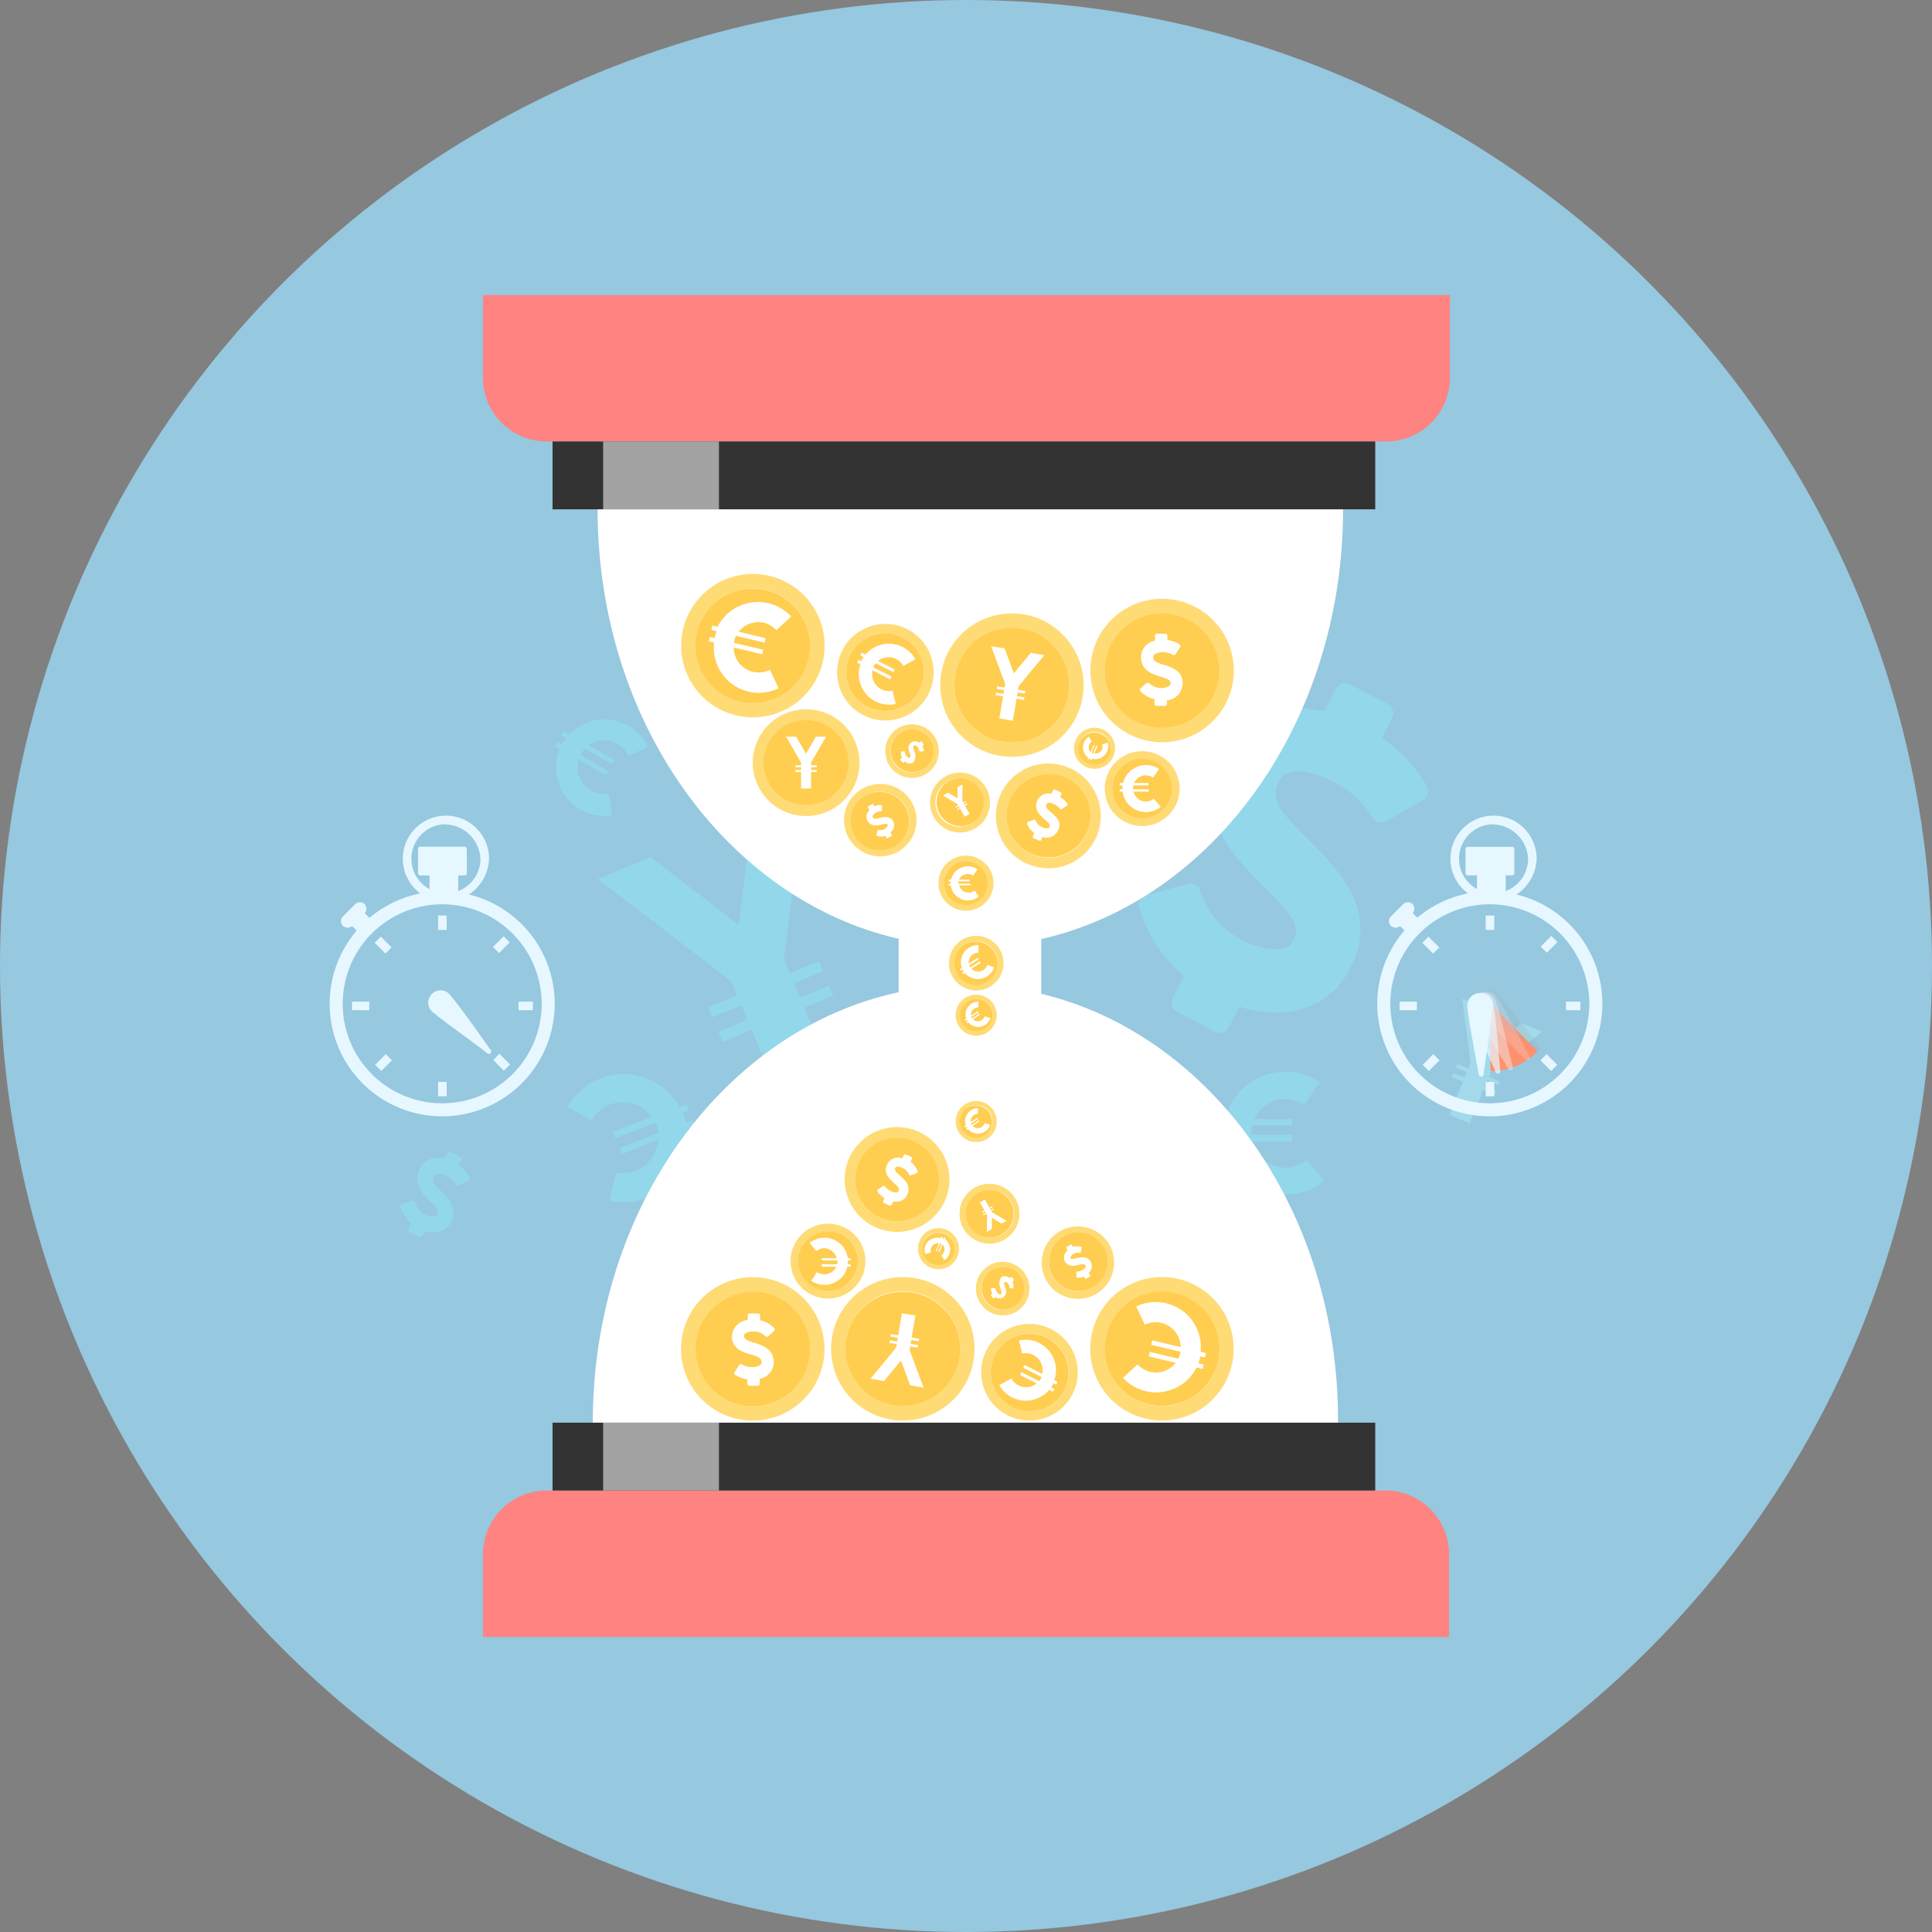 <svg xmlns="http://www.w3.org/2000/svg" width="160" height="160" viewBox="0 0 160 160"><rect x="0" y="0" width="160" height="160" fill="#808080" stroke="none"/><defs><style>.a{isolation:isolate;}.b{fill:#96c8e0;}.c{opacity:0.5;mix-blend-mode:multiply;}.d,.e{fill:#8fe6f6;}.d,.l,.m{fill-rule:evenodd;}.f{fill:#adebf6;}.g,.l{fill:#fff;}.h{fill:#ff8380;}.i{fill:#333;}.j{fill:#a3a3a3;}.k{fill:#ffcd50;}.m{fill:#ffdb76;}.n{fill:#e6f7ff;}.o{fill:#ff916e;}.p{opacity:0.2;}.q{opacity:0.4;}.r{opacity:0.7;}</style></defs><title>icon-4-estimation</title><g class="a"><circle class="b" cx="80" cy="80" r="80"/><g class="c"><path class="d" d="M128.44,789.64c-2.78-2.74-3.23-3.64-2.49-5s3.2-.59,4.53.11a8.43,8.43,0,0,1,3.16,2.91.87.87,0,0,0,1.19.33l3-1.71a.87.87,0,0,0,.33-1.19,13,13,0,0,0-3.71-4l.84-1.6a.88.88,0,0,0-.37-1.18l-3.1-1.63a.87.87,0,0,0-1.18.37l-1,1.86c-3.69-.85-6.87.38-8.41,3.3-2.7,5.13,1,8.79,3.45,11.21,2.63,2.6,3,3.37,2.4,4.54s-3,.52-4.3-.15a7.1,7.1,0,0,1-3.37-4,.88.88,0,0,0-1.08-.61l-3.37.94a.87.87,0,0,0-.6,1.08,11.83,11.83,0,0,0,3.7,5.63l-.93,1.77a.87.87,0,0,0,.37,1.18l3.09,1.63a.87.87,0,0,0,1.18-.37l.88-1.68c3.93,1.22,7.44.08,9.06-3C134.4,795.53,130.82,792,128.44,789.64Z" transform="translate(-20 -720)"/><path class="d" d="M56.52,818.63c-.68-.67-.79-.89-.61-1.23s.78-.14,1.1,0a2,2,0,0,1,.77.71.22.22,0,0,0,.29.08l.74-.42a.21.21,0,0,0,.08-.29,3.19,3.19,0,0,0-.9-1l.21-.39a.21.21,0,0,0-.09-.29l-.75-.4a.22.22,0,0,0-.29.09l-.24.45a1.74,1.74,0,0,0-2.05.81c-.66,1.25.24,2.15.84,2.73s.74.82.59,1.11-.74.13-1,0a1.73,1.73,0,0,1-.82-1,.23.23,0,0,0-.1-.13.22.22,0,0,0-.16,0l-.82.23a.21.21,0,0,0-.15.26,2.89,2.89,0,0,0,.9,1.37l-.23.43a.21.21,0,0,0,.09.29l.76.4a.21.21,0,0,0,.29-.09l.21-.41a1.76,1.76,0,0,0,2.21-.73C58,820.07,57.1,819.2,56.52,818.63Z" transform="translate(-20 -720)"/><polygon class="e" points="64.92 79.45 66.68 65.62 62.33 67.44 61.17 76.58 53.86 70.98 49.5 72.8 60.57 81.27 61.05 82.42 58.65 83.42 59 84.25 61.4 83.25 61.91 84.45 59.5 85.45 59.85 86.29 62.25 85.28 65.23 92.41 69.58 90.6 66.61 83.47 69.01 82.46 68.66 81.63 66.26 82.63 65.76 81.43 68.16 80.43 67.81 79.59 65.41 80.6 64.92 79.45"/><polygon class="f" points="123.48 88.72 127.72 85.44 126.04 84.75 123.24 86.92 122.77 83.41 121.09 82.71 121.8 88.03 121.62 88.48 120.69 88.1 120.56 88.42 121.48 88.8 121.3 89.26 120.37 88.88 120.23 89.2 121.16 89.58 120.03 92.33 121.71 93.03 122.84 90.27 123.77 90.65 123.9 90.33 122.97 89.95 123.16 89.49 124.09 89.87 124.22 89.55 123.3 89.17 123.48 88.72"/><path class="e" d="M128.23,816.07a2.78,2.78,0,0,1-1.78.63,2.84,2.84,0,0,1-2.75-2.16H127V814h-3.39c0-.06,0-.11,0-.16a3,3,0,0,1,.08-.66H127v-.51h-3.14a2.83,2.83,0,0,1,4.15-1.17l1.27-1.88a5.1,5.1,0,0,0-7.81,3.05h-.71v.51h.61a5,5,0,0,0,0,.66c0,.05,0,.11,0,.16h-.57v.51h.61a5.1,5.1,0,0,0,8.26,3.29Z" transform="translate(-20 -720)"/><path class="e" d="M70.4,785.72a2.22,2.22,0,0,1-2.48-2.81l2.25,1.3.2-.35-2.31-1.33.06-.11a2.19,2.19,0,0,1,.32-.42l2.25,1.3.2-.35-2.13-1.23a2.22,2.22,0,0,1,2.4-.11,2.18,2.18,0,0,1,.89,1l1.6-.78a4,4,0,0,0-6.51-1l-.48-.28-.2.35.42.24a4.32,4.32,0,0,0-.29.43l-.06.11-.39-.23-.2.35.42.24a4,4,0,0,0,4.33,5.48Z" transform="translate(-20 -720)"/><path class="e" d="M69,812.78a2.89,2.89,0,0,1,1.48-1.29,3,3,0,0,1,3.49,1l-3.22,1.26.2.5L74.29,813l.07.15a3,3,0,0,1,.17.67l-3.22,1.26.2.5,3-1.2A3,3,0,0,1,71,817.13l-.52,2.31a5.31,5.31,0,0,0,6.42-5.94l.69-.27-.2-.5-.6.23a5.19,5.19,0,0,0-.2-.66l-.07-.15.56-.22-.2-.5-.6.24a5.31,5.31,0,0,0-9.27,0Z" transform="translate(-20 -720)"/></g><path class="g" d="M106.23,802.3v-4.53c14.25-3.22,25-17.93,25-35.59,0-.65,0-1.29,0-1.93H69.49q0,1,0,1.93c0,17.63,10.72,32.31,24.93,35.57v4.42C80,805.27,69.09,820,69.09,837.82c0,.65,0,1.29,0,1.93h61.72c0-.64,0-1.28,0-1.93C130.9,820.3,120.31,805.68,106.23,802.3Z" transform="translate(-20 -720)"/><path class="h" d="M60,744.44v6.85a5.27,5.27,0,0,0,5.27,5.27h69.53a5.27,5.27,0,0,0,5.27-5.27v-6.85Z" transform="translate(-20 -720)"/><path class="h" d="M140,855.56v-6.85a5.27,5.27,0,0,0-5.27-5.27H65.23A5.27,5.27,0,0,0,60,848.71v6.85Z" transform="translate(-20 -720)"/><rect class="i" x="45.76" y="117.82" width="68.13" height="5.62"/><rect class="j" x="49.95" y="117.82" width="9.59" height="5.62"/><rect class="i" x="45.76" y="36.56" width="68.13" height="5.62"/><rect class="j" x="49.95" y="36.56" width="9.59" height="5.62"/><circle class="k" cx="96.23" cy="55.53" r="4.77"/><path class="l" d="M116.4,775.06c-.74-.22-.89-.34-.89-.65s.5-.4.8-.4a1.64,1.64,0,0,1,.81.22.17.17,0,0,0,.24-.05l.37-.58a.17.17,0,0,0-.05-.24,2.56,2.56,0,0,0-1-.36v-.35a.17.17,0,0,0-.17-.17h-.69a.17.17,0,0,0-.17.17v.41a1.4,1.4,0,0,0-1.16,1.35c0,1.14,1,1.44,1.63,1.63s.84.31.83.57-.48.37-.76.37a1.4,1.4,0,0,1-1-.38.17.17,0,0,0-.12-.05.16.16,0,0,0-.12,0l-.5.47a.17.17,0,0,0,0,.24,2.31,2.31,0,0,0,1.16.64v.39a.17.17,0,0,0,.17.17h.69a.17.17,0,0,0,.17-.17V778a1.42,1.42,0,0,0,1.3-1.35C118,775.54,117,775.25,116.4,775.06Z" transform="translate(-20 -720)"/><path class="m" d="M116.23,769.59a5.94,5.94,0,1,0,5.95,5.94A5.94,5.94,0,0,0,116.23,769.59Zm0,10.68a4.74,4.74,0,1,1,4.74-4.74A4.74,4.74,0,0,1,116.23,780.27Z" transform="translate(-20 -720)"/><circle class="k" cx="92.89" cy="787.99" r="2.45" transform="translate(-406.47 -564.29) rotate(-30.44)"/><path class="l" d="M92.84,787.74c-.38.09-.49.08-.56-.05s.12-.31.25-.38a.85.85,0,0,1,.42-.12.09.09,0,0,0,.09-.08v-.35a.09.09,0,0,0-.09-.09,1.3,1.3,0,0,0-.54.1l-.09-.16a.09.09,0,0,0-.12,0l-.3.18a.09.09,0,0,0,0,.12l.11.18a.72.72,0,0,0-.16.9c.3.5.81.38,1.14.3s.45-.08.52,0-.12.29-.24.36a.73.73,0,0,1-.52.08.09.09,0,0,0-.07,0,.1.1,0,0,0,0,.05l-.1.34a.09.09,0,0,0,.06.11,1.19,1.19,0,0,0,.68,0l.1.17a.09.09,0,0,0,.12,0l.3-.18a.09.09,0,0,0,0-.12l-.1-.17a.72.72,0,0,0,.22-.94C93.66,787.54,93.16,787.66,92.84,787.74Z" transform="translate(-20 -720)"/><path class="m" d="M91.34,785.36a3,3,0,1,0,4.17,1.08A3,3,0,0,0,91.34,785.36Zm2.77,4.72a2.43,2.43,0,1,1,.86-3.32A2.43,2.43,0,0,1,94.12,790.09Z" transform="translate(-20 -720)"/><circle class="k" cx="95.52" cy="782.21" r="1.79" transform="translate(-480.21 -496.49) rotate(-37.89)"/><path class="l" d="M95.7,782.15c-.1-.27-.11-.34,0-.41s.23.06.3.14a.63.63,0,0,1,.12.29.06.06,0,0,0,.07.06l.26,0a.06.06,0,0,0,.06-.07,1,1,0,0,0-.13-.38l.1-.08a.06.06,0,0,0,0-.09l-.16-.2a.07.07,0,0,0-.09,0l-.12.1a.52.52,0,0,0-.66,0c-.34.26-.2.62-.11.85s.1.32,0,.38-.22-.06-.29-.14a.54.54,0,0,1-.11-.37.07.07,0,0,0,0,0l0,0-.25,0a.06.06,0,0,0-.07.05.86.86,0,0,0,.08.49l-.12.09a.06.06,0,0,0,0,.09l.16.2a.07.07,0,0,0,.09,0l.11-.09a.53.53,0,0,0,.7.07C95.92,782.72,95.79,782.38,95.7,782.15Z" transform="translate(-20 -720)"/><path class="m" d="M97.28,780.84a2.22,2.22,0,1,0-.39,3.12A2.22,2.22,0,0,0,97.28,780.84Zm-3.15,2.45a1.77,1.77,0,1,1,2.49.31A1.77,1.77,0,0,1,94.13,783.29Z" transform="translate(-20 -720)"/><circle class="k" cx="106.82" cy="787.57" r="3.49" transform="translate(-677.94 -148.83) rotate(-66.48)"/><path class="l" d="M107.07,787.3c-.43-.36-.5-.49-.41-.69s.45-.12.65,0a1.19,1.19,0,0,1,.48.38.13.13,0,0,0,.17,0l.42-.28a.13.13,0,0,0,0-.17,1.86,1.86,0,0,0-.58-.53l.1-.24a.13.13,0,0,0-.07-.17l-.46-.2a.13.13,0,0,0-.17.06l-.12.28a1,1,0,0,0-1.17.56c-.33.76.24,1.25.62,1.57s.47.45.39.62-.43.11-.62,0a1,1,0,0,1-.53-.53.11.11,0,0,0-.07-.07.11.11,0,0,0-.09,0l-.47.17a.12.12,0,0,0-.08.16,1.72,1.72,0,0,0,.59.77l-.11.26a.13.13,0,0,0,.07.17l.46.2a.12.12,0,0,0,.16-.06l.11-.25a1,1,0,0,0,1.27-.53C108,788.08,107.43,787.61,107.07,787.3Z" transform="translate(-20 -720)"/><path class="m" d="M108.55,783.59a4.34,4.34,0,1,0,2.25,5.71A4.34,4.34,0,0,0,108.55,783.59Zm-3.11,7.15A3.46,3.46,0,1,1,110,789,3.46,3.46,0,0,1,105.44,790.74Z" transform="translate(-20 -720)"/><circle class="k" cx="103.8" cy="776.74" r="4.77" transform="translate(-699.39 30.08) rotate(-80.44)"/><path class="m" d="M104.79,770.88a5.94,5.94,0,1,0,4.87,6.85A5.95,5.95,0,0,0,104.79,770.88ZM103,781.41a4.74,4.74,0,1,1,5.46-3.88A4.74,4.74,0,0,1,103,781.41Z" transform="translate(-20 -720)"/><polygon class="g" points="84.36 56.83 86.48 54.26 85.36 54.07 83.96 55.77 83.2 53.7 82.08 53.52 83.25 56.65 83.19 56.94 82.58 56.84 82.54 57.05 83.16 57.15 83.11 57.46 82.49 57.36 82.45 57.57 83.07 57.67 82.76 59.5 83.88 59.69 84.19 57.86 84.8 57.97 84.84 57.75 84.22 57.65 84.27 57.34 84.89 57.45 84.92 57.23 84.31 57.13 84.36 56.83"/><circle class="k" cx="66.75" cy="63.15" r="3.55"/><path class="m" d="M86.76,778.74a4.42,4.42,0,1,0,4.42,4.42A4.42,4.42,0,0,0,86.76,778.74Zm0,7.93a3.52,3.52,0,1,1,3.52-3.52A3.52,3.52,0,0,1,86.76,786.67Z" transform="translate(-20 -720)"/><polygon class="g" points="67.17 63.15 68.41 61.01 67.57 61.01 66.75 62.42 65.94 61.01 65.1 61.01 66.34 63.15 66.34 63.38 65.87 63.38 65.87 63.54 66.34 63.54 66.34 63.77 65.87 63.77 65.87 63.93 66.34 63.93 66.34 65.3 67.17 65.3 67.17 63.93 67.64 63.93 67.64 63.77 67.17 63.77 67.17 63.54 67.64 63.54 67.64 63.38 67.17 63.38 67.17 63.15"/><circle class="k" cx="99.5" cy="786.47" r="1.99" transform="translate(-394.99 -568.59) rotate(-29.56)"/><path class="m" d="M98.28,784.31a2.48,2.48,0,1,0,3.38.93A2.48,2.48,0,0,0,98.28,784.31Zm2.2,3.88a2,2,0,1,1,.74-2.69A2,2,0,0,1,100.47,788.19Z" transform="translate(-20 -720)"/><polygon class="g" points="79.7 66.35 79.71 64.96 79.3 65.19 79.3 66.11 78.5 65.65 78.09 65.88 79.29 66.59 79.35 66.69 79.13 66.82 79.17 66.9 79.4 66.77 79.46 66.89 79.24 67.01 79.28 67.09 79.51 66.96 79.89 67.64 80.3 67.4 79.92 66.73 80.14 66.6 80.1 66.53 79.87 66.65 79.81 66.54 80.04 66.41 79.99 66.33 79.77 66.46 79.7 66.35"/><circle class="k" cx="82.34" cy="773.47" r="4.77" transform="translate(-709.22 -45.24) rotate(-76.63)"/><path class="m" d="M83.72,767.69a5.94,5.94,0,1,0,4.41,7.16A5.94,5.94,0,0,0,83.72,767.69Zm-2.47,10.39a4.74,4.74,0,1,1,5.7-3.51A4.74,4.74,0,0,1,81.24,778.08Z" transform="translate(-20 -720)"/><path class="g" d="M83.76,775.47a2.07,2.07,0,0,1-3-1.85l2.36.56.09-.37-2.42-.57,0-.12a2.2,2.2,0,0,1,.17-.46l2.37.56.08-.37-2.24-.53a2.07,2.07,0,0,1,2.12-.74,2,2,0,0,1,1,.61l1.23-1.13a3.74,3.74,0,0,0-6.09.85L79,771.8l-.09.37.44.1a3.38,3.38,0,0,0-.15.46s0,.08,0,.12l-.41-.1-.09.37.44.1A3.73,3.73,0,0,0,84.48,777Z" transform="translate(-20 -720)"/><circle class="k" cx="94.59" cy="65.3" r="2.49"/><path class="m" d="M114.59,782.21a3.1,3.1,0,1,0,3.1,3.1A3.1,3.1,0,0,0,114.59,782.21Zm0,5.57a2.47,2.47,0,1,1,2.47-2.47A2.47,2.47,0,0,1,114.59,787.77Z" transform="translate(-20 -720)"/><path class="g" d="M115.55,786.14a1.06,1.06,0,0,1-.68.24,1.08,1.08,0,0,1-1-.82h1.26v-.2h-1.29s0,0,0-.06a1.22,1.22,0,0,1,0-.25h1.27v-.2h-1.2a1.08,1.08,0,0,1,1.59-.45l.48-.72a1.93,1.93,0,0,0-1.09-.33,2,2,0,0,0-1.89,1.5h-.27v.2h.23a2.18,2.18,0,0,0,0,.25s0,0,0,.06h-.22v.2h.23a1.95,1.95,0,0,0,3.16,1.26Z" transform="translate(-20 -720)"/><circle class="k" cx="93.3" cy="775.67" r="3.22" transform="translate(-661.35 -210.15) rotate(-63.25)"/><path class="m" d="M95.11,772.09a4,4,0,1,0,1.78,5.39A4,4,0,0,0,95.11,772.09Zm-3.24,6.44a3.2,3.2,0,1,1,4.29-1.42A3.2,3.2,0,0,1,91.86,778.53Z" transform="translate(-20 -720)"/><path class="g" d="M93.92,777.2a1.4,1.4,0,0,1-1.66-1.68l1.46.74.12-.23-1.5-.76,0-.07a1.38,1.38,0,0,1,.18-.27l1.47.74.11-.23-1.39-.7a1.4,1.4,0,0,1,1.51-.16,1.38,1.38,0,0,1,.59.57l1-.55a2.52,2.52,0,0,0-4.13-.39l-.31-.16-.12.23.27.14c-.06.09-.12.18-.17.28l0,.07-.25-.13-.11.23.27.14a2.52,2.52,0,0,0,2.92,3.29Z" transform="translate(-20 -720)"/><circle class="k" cx="80" cy="73.14" r="1.83"/><path class="m" d="M100,790.86a2.28,2.28,0,1,0,2.28,2.28A2.28,2.28,0,0,0,100,790.86Zm0,4.09a1.81,1.81,0,1,1,1.81-1.81A1.81,1.81,0,0,1,100,794.95Z" transform="translate(-20 -720)"/><path class="g" d="M100.71,793.75a.8.8,0,0,1-1.27-.43h.93v-.14h-1s0,0,0,0a.78.78,0,0,1,0-.19h.93v-.14h-.88a.79.79,0,0,1,1.17-.33l.36-.53a1.43,1.43,0,0,0-2.19.86h-.2V793h.17a1.58,1.58,0,0,0,0,.19v0h-.16v.14h.17a1.43,1.43,0,0,0,2.32.92Z" transform="translate(-20 -720)"/><circle class="k" cx="100.85" cy="804.07" r="1.36" transform="translate(-437.98 -538.44) rotate(-32.66)"/><path class="m" d="M99.93,802.64a1.7,1.7,0,1,0,2.34.51A1.7,1.7,0,0,0,99.93,802.64Zm1.65,2.56a1.35,1.35,0,1,1,.41-1.87A1.35,1.35,0,0,1,101.58,805.2Z" transform="translate(-20 -720)"/><path class="g" d="M101.54,804.17a.58.58,0,0,1-.24.31.59.59,0,0,1-.73-.07l.58-.37-.06-.09-.59.38,0,0a.63.63,0,0,1-.06-.12l.59-.37-.06-.09-.55.35a.59.59,0,0,1,.27-.58.59.59,0,0,1,.33-.09v-.48a1.07,1.07,0,0,0-1,1.42l-.13.08.06.09.11-.07.07.12,0,0-.1.06.06.09.11-.07a1.06,1.06,0,0,0,1.82-.35Z" transform="translate(-20 -720)"/><circle class="k" cx="100.85" cy="812.88" r="1.36" transform="translate(-442.88 -536.93) rotate(-32.67)"/><path class="m" d="M99.93,811.45a1.7,1.7,0,1,0,2.34.51A1.69,1.69,0,0,0,99.93,811.45Zm1.65,2.56a1.35,1.35,0,1,1,.41-1.87A1.35,1.35,0,0,1,101.58,814Z" transform="translate(-20 -720)"/><path class="g" d="M101.54,813a.59.59,0,0,1-1,.24l.58-.37-.06-.09-.59.38,0,0a.63.63,0,0,1-.06-.13l.59-.37-.06-.09-.55.35a.59.59,0,0,1,.6-.67v-.47a1.06,1.06,0,0,0-1,1.42l-.13.08.06.09.11-.07.07.12,0,0-.1.07.06.09.11-.07a1.07,1.07,0,0,0,1.39.21,1.05,1.05,0,0,0,.44-.56Z" transform="translate(-20 -720)"/><circle class="k" cx="100.85" cy="799.76" r="1.82" transform="translate(-435.91 -538.9) rotate(-32.68)"/><path class="m" d="M99.63,797.86a2.26,2.26,0,1,0,3.12.68A2.26,2.26,0,0,0,99.63,797.86Zm2.19,3.42a1.8,1.8,0,1,1,.54-2.49A1.8,1.8,0,0,1,101.82,801.28Z" transform="translate(-20 -720)"/><path class="g" d="M101.77,799.9a.78.78,0,0,1-.32.42.79.79,0,0,1-1-.09l.78-.5-.08-.12-.8.51,0,0a.76.76,0,0,1-.08-.17l.78-.5-.08-.12-.74.47a.79.79,0,0,1,.36-.77.78.78,0,0,1,.44-.13v-.63a1.42,1.42,0,0,0-1.37,1.89l-.16.11.08.12.14-.09.09.16,0,0-.14.09.08.12.15-.09a1.42,1.42,0,0,0,2.43-.47Z" transform="translate(-20 -720)"/><circle class="k" cx="110.64" cy="781.97" r="1.36" transform="translate(-673.22 -138.6) rotate(-67.23)"/><path class="m" d="M109.08,781.31a1.7,1.7,0,1,0,2.22-.91A1.69,1.69,0,0,0,109.08,781.31Zm2.81,1.18a1.35,1.35,0,1,1-.72-1.77A1.35,1.35,0,0,1,111.88,782.49Z" transform="translate(-20 -720)"/><path class="g" d="M111.27,781.66a.57.57,0,0,1,0,.39.59.59,0,0,1-.64.35l.27-.64-.1,0-.28.65h0l-.12-.07.27-.64-.1,0-.25.6a.59.59,0,0,1,.11-.89l-.26-.4a1.09,1.09,0,0,0-.4.48,1.07,1.07,0,0,0,.36,1.27l-.06.14.1,0,0-.12.12.06h0l0,.11.1,0,.05-.12a1.07,1.07,0,0,0,1.3-1.33Z" transform="translate(-20 -720)"/><circle class="k" cx="62.34" cy="111.7" r="4.77"/><path class="l" d="M82.18,832.17c.74.22.89.34.89.65s-.5.4-.8.4a1.67,1.67,0,0,1-.82-.22.17.17,0,0,0-.24.05l-.37.58a.17.17,0,0,0,.05.24,2.55,2.55,0,0,0,1,.36v.36a.17.17,0,0,0,.17.17h.69a.17.17,0,0,0,.17-.17v-.41a1.4,1.4,0,0,0,1.16-1.35c0-1.14-1-1.44-1.63-1.63s-.84-.31-.84-.57.48-.37.76-.37a1.4,1.4,0,0,1,1,.38.18.18,0,0,0,.12.05.17.17,0,0,0,.12,0l.5-.47a.17.17,0,0,0,0-.24,2.34,2.34,0,0,0-1.16-.64v-.39a.17.17,0,0,0-.17-.17h-.69a.17.17,0,0,0-.17.17v.37a1.42,1.42,0,0,0-1.3,1.35C80.6,831.69,81.55,832,82.18,832.17Z" transform="translate(-20 -720)"/><path class="m" d="M82.34,837.65a5.94,5.94,0,1,0-5.94-5.94A5.94,5.94,0,0,0,82.34,837.65Zm0-10.68a4.74,4.74,0,1,1-4.73,4.74A4.74,4.74,0,0,1,82.34,827Z" transform="translate(-20 -720)"/><circle class="k" cx="109.29" cy="824.5" r="2.45" transform="translate(-422.29 -551.27) rotate(-30.41)"/><path class="l" d="M109.33,824.75c.38-.09.48-.08.57.05s-.12.31-.25.38a.85.85,0,0,1-.42.12.09.09,0,0,0-.09.08l0,.35a.09.09,0,0,0,.09.09,1.31,1.31,0,0,0,.54-.1l.09.16a.09.09,0,0,0,.12,0l.3-.18a.09.09,0,0,0,0-.12l-.11-.18a.73.73,0,0,0,.16-.9c-.3-.51-.81-.38-1.15-.3s-.45.08-.52,0,.12-.29.24-.36a.73.73,0,0,1,.52-.08h.07a.1.1,0,0,0,0-.05l.1-.34a.09.09,0,0,0-.06-.11,1.17,1.17,0,0,0-.68,0l-.1-.17a.09.09,0,0,0-.12,0l-.3.18a.08.08,0,0,0,0,.12l.09.17a.72.72,0,0,0-.22.93C108.51,824.95,109,824.83,109.33,824.75Z" transform="translate(-20 -720)"/><path class="m" d="M110.83,827.13a3,3,0,1,0-4.17-1.08A3,3,0,0,0,110.83,827.13Zm-2.78-4.72a2.43,2.43,0,1,1-.86,3.32A2.43,2.43,0,0,1,108.05,822.4Z" transform="translate(-20 -720)"/><circle class="k" cx="103.05" cy="826.71" r="1.79" transform="translate(-506.27 -482.16) rotate(-37.92)"/><path class="l" d="M102.87,826.77c.1.27.11.34,0,.41s-.23-.06-.3-.15a.6.6,0,0,1-.12-.29.07.07,0,0,0-.07-.06l-.26,0a.06.06,0,0,0-.06.07.91.91,0,0,0,.13.38l-.11.08a.06.06,0,0,0,0,.09l.16.2a.07.07,0,0,0,.09,0l.12-.09a.53.53,0,0,0,.66,0c.34-.26.2-.62.11-.85s-.1-.32,0-.38.22.06.28.14a.53.53,0,0,1,.11.37.07.07,0,0,0,0,0l0,0,.25,0a.07.07,0,0,0,.07-.05.86.86,0,0,0-.08-.49l.11-.09a.07.07,0,0,0,0-.09l-.16-.2a.06.06,0,0,0-.09,0l-.11.09a.53.53,0,0,0-.7-.07C102.65,826.19,102.79,826.54,102.87,826.77Z" transform="translate(-20 -720)"/><path class="m" d="M101.29,828.08a2.22,2.22,0,1,0,.39-3.12A2.23,2.23,0,0,0,101.29,828.08Zm3.15-2.45a1.77,1.77,0,1,1-2.49-.31A1.77,1.77,0,0,1,104.45,825.62Z" transform="translate(-20 -720)"/><circle class="k" cx="94.29" cy="817.68" r="3.49" transform="translate(-713.03 -142.33) rotate(-66.47)"/><path class="l" d="M94,817.94c.43.36.5.49.41.69s-.45.12-.65,0a1.19,1.19,0,0,1-.48-.38.13.13,0,0,0-.18,0l-.42.28a.12.12,0,0,0,0,.17,1.88,1.88,0,0,0,.57.53l-.1.24a.13.13,0,0,0,.07.17l.46.2a.13.13,0,0,0,.17-.07l.12-.28a1,1,0,0,0,1.17-.56c.33-.76-.24-1.25-.61-1.57s-.47-.45-.39-.63.43-.11.62,0a1,1,0,0,1,.52.53.13.13,0,0,0,.07.07.13.13,0,0,0,.1,0l.47-.17A.13.13,0,0,0,96,817a1.68,1.68,0,0,0-.59-.77l.11-.26a.12.12,0,0,0-.06-.16l-.46-.2a.12.12,0,0,0-.16.07l-.11.25a1,1,0,0,0-1.27.53C93.13,817.16,93.68,817.63,94,817.94Z" transform="translate(-20 -720)"/><path class="m" d="M92.56,821.66a4.34,4.34,0,1,0-2.25-5.71A4.34,4.34,0,0,0,92.56,821.66Zm3.11-7.15a3.46,3.46,0,1,1-4.55,1.79A3.46,3.46,0,0,1,95.67,814.51Z" transform="translate(-20 -720)"/><circle class="k" cx="94.77" cy="831.7" r="4.77" transform="translate(-761.11 66.78) rotate(-80.42)"/><path class="m" d="M93.78,837.56a5.94,5.94,0,1,0-4.87-6.85A5.95,5.95,0,0,0,93.78,837.56ZM95.56,827a4.74,4.74,0,1,1-5.46,3.88A4.74,4.74,0,0,1,95.56,827Z" transform="translate(-20 -720)"/><polygon class="g" points="74.21 111.61 72.09 114.18 73.21 114.37 74.61 112.67 75.38 114.74 76.49 114.92 75.33 111.8 75.38 111.5 75.99 111.61 76.03 111.39 75.41 111.29 75.47 110.98 76.08 111.08 76.12 110.87 75.5 110.77 75.81 108.94 74.69 108.76 74.39 110.58 73.77 110.48 73.74 110.69 74.35 110.79 74.3 111.1 73.69 111 73.65 111.21 74.27 111.31 74.21 111.61"/><circle class="k" cx="101.95" cy="820.51" r="1.99" transform="translate(-411.05 -563.25) rotate(-29.52)"/><path class="m" d="M103.17,822.67a2.48,2.48,0,1,0-3.38-.93A2.48,2.48,0,0,0,103.17,822.67Zm-2.2-3.88a2,2,0,1,1-.74,2.69A2,2,0,0,1,101,818.79Z" transform="translate(-20 -720)"/><polygon class="g" points="81.74 100.62 81.73 102.02 82.14 101.78 82.15 100.86 82.94 101.33 83.35 101.1 82.15 100.39 82.09 100.28 82.32 100.16 82.27 100.08 82.05 100.21 81.98 100.09 82.21 99.97 82.16 99.89 81.94 100.01 81.56 99.34 81.15 99.58 81.53 100.25 81.3 100.37 81.34 100.45 81.57 100.33 81.64 100.44 81.41 100.57 81.46 100.64 81.68 100.52 81.74 100.62"/><circle class="k" cx="116.23" cy="831.7" r="4.77" transform="translate(-739.83 32.71) rotate(-76.65)"/><path class="m" d="M114.86,837.48a5.94,5.94,0,1,0-4.41-7.16A5.94,5.94,0,0,0,114.86,837.48Zm2.47-10.39a4.74,4.74,0,1,1-5.7,3.51A4.74,4.74,0,0,1,117.33,827.09Z" transform="translate(-20 -720)"/><path class="g" d="M114.81,829.71a2.06,2.06,0,0,1,1.38-.15,2.08,2.08,0,0,1,1.59,2l-2.36-.56-.09.37,2.42.57s0,.08,0,.12a2,2,0,0,1-.17.46l-2.36-.56-.09.37,2.24.53a2.07,2.07,0,0,1-3.16.13L113,834.11a3.74,3.74,0,0,0,6.09-.86l.51.12.08-.37-.44-.1a3.62,3.62,0,0,0,.14-.46,1,1,0,0,0,0-.12l.41.1.08-.37-.44-.1a3.73,3.73,0,0,0-5.33-3.75Z" transform="translate(-20 -720)"/><circle class="k" cx="68.56" cy="104.44" r="2.49"/><path class="m" d="M88.56,827.54a3.1,3.1,0,1,0-3.09-3.1A3.1,3.1,0,0,0,88.56,827.54Zm0-5.57a2.47,2.47,0,1,1-2.47,2.47A2.47,2.47,0,0,1,88.56,822Z" transform="translate(-20 -720)"/><path class="g" d="M87.6,823.61a1.06,1.06,0,0,1,.68-.24,1.08,1.08,0,0,1,1,.82H88.06v.2h1.29a.57.57,0,0,1,0,.06,1.07,1.07,0,0,1,0,.25H88.06v.2h1.2a1.08,1.08,0,0,1-1.59.45l-.49.72a1.95,1.95,0,0,0,3-1.17h.27v-.2h-.23a2.1,2.1,0,0,0,0-.25.57.57,0,0,0,0-.06h.22v-.2h-.23a1.95,1.95,0,0,0-3.16-1.25Z" transform="translate(-20 -720)"/><circle class="k" cx="105.27" cy="833.63" r="3.22" transform="translate(-706.54 -167.54) rotate(-63.25)"/><path class="m" d="M103.46,837.22a4,4,0,1,0-1.77-5.39A4,4,0,0,0,103.46,837.22Zm3.25-6.44a3.2,3.2,0,1,1-4.29,1.42A3.19,3.19,0,0,1,106.71,830.78Z" transform="translate(-20 -720)"/><path class="g" d="M104.65,832.1a1.39,1.39,0,0,1,.93.12,1.41,1.41,0,0,1,.73,1.56l-1.46-.74-.11.23,1.5.76,0,.07a1.61,1.61,0,0,1-.18.28l-1.47-.74-.12.23,1.39.7a1.4,1.4,0,0,1-1.51.16,1.39,1.39,0,0,1-.59-.57l-1,.55a2.52,2.52,0,0,0,4.13.39l.31.16.12-.23-.27-.14a2.28,2.28,0,0,0,.17-.28l0-.07.25.13.12-.23-.28-.14a2.52,2.52,0,0,0-2.92-3.29Z" transform="translate(-20 -720)"/><circle class="k" cx="97.73" cy="823.41" r="1.36" transform="translate(-719.26 -125.4) rotate(-67.21)"/><path class="m" d="M99.29,824.07a1.7,1.7,0,1,0-2.22.91A1.7,1.7,0,0,0,99.29,824.07Zm-2.81-1.18a1.35,1.35,0,1,1,.72,1.77A1.35,1.35,0,0,1,96.48,822.89Z" transform="translate(-20 -720)"/><path class="g" d="M97.1,823.72a.59.59,0,0,1,.66-.75l-.27.64.1,0,.27-.65h0l.12.07-.27.64.1,0,.25-.61a.59.59,0,0,1-.11.9l.26.4a1,1,0,0,0,.4-.48,1.07,1.07,0,0,0-.36-1.27l.06-.14-.1,0-.05.12-.12-.06h0l0-.11-.1,0-.05.12a1.06,1.06,0,0,0-1.26.61,1.08,1.08,0,0,0,0,.71Z" transform="translate(-20 -720)"/><path class="n" d="M50.21,794.89a.55.55,0,0,0-.8,0l-1,1a.55.55,0,0,0,0,.8.58.58,0,0,0,.75,0l.57.57,1.06-1.06-.58-.58A.57.57,0,0,0,50.21,794.89Z" transform="translate(-20 -720)"/><path class="n" d="M56.68,794.68a3.57,3.57,0,1,1,3.82-3.57A3.7,3.7,0,0,1,56.68,794.68Zm0-6.41a2.86,2.86,0,1,0,3.11,2.85A3,3,0,0,0,56.68,788.27Z" transform="translate(-20 -720)"/><path class="n" d="M56.62,812.45a9.32,9.32,0,1,1,9.32-9.32A9.33,9.33,0,0,1,56.62,812.45Zm0-17.56a8.24,8.24,0,1,0,8.24,8.24A8.25,8.25,0,0,0,56.62,794.89Z" transform="translate(-20 -720)"/><rect class="n" x="36.28" y="75.82" width="0.71" height="1.19"/><rect class="n" x="51.4" y="797.61" width="0.72" height="1.26" transform="translate(-569.22 -449.68) rotate(-44.99)"/><rect class="n" x="29.15" y="82.95" width="1.43" height="0.71"/><rect class="n" x="51.13" y="807.64" width="1.25" height="0.72" transform="translate(-577.48 -445.26) rotate(-45.14)"/><rect class="n" x="36.28" y="89.6" width="0.71" height="1.19"/><rect class="n" x="61.15" y="807.37" width="0.72" height="1.25" transform="translate(-572.09 -441.27) rotate(-44.87)"/><rect class="n" x="42.94" y="82.95" width="1.19" height="0.71"/><rect class="n" x="60.89" y="797.88" width="1.25" height="0.72" transform="translate(-566.42 -442.71) rotate(-45)"/><rect class="n" x="35.57" y="71.78" width="2.38" height="3.09"/><rect class="n" x="34.62" y="70.12" width="4.04" height="2.38" rx="0.18" ry="0.18"/><path class="n" d="M55.89,803.86a1,1,0,0,1-.12-1.54l0,0a1,1,0,0,1,1.54.12c.93,1.11,2.57,3.46,3.31,4.49a.2.2,0,0,1-.28.29C59.19,806.29,57,804.79,55.89,803.86Z" transform="translate(-20 -720)"/><path class="n" d="M137,794.89a.55.55,0,0,0-.8,0l-1,1a.55.55,0,0,0,0,.8.58.58,0,0,0,.75,0l.57.57,1.06-1.06-.58-.58A.58.58,0,0,0,137,794.89Z" transform="translate(-20 -720)"/><path class="n" d="M143.44,794.68a3.57,3.57,0,1,1,3.82-3.57A3.7,3.7,0,0,1,143.44,794.68Zm0-6.41a2.86,2.86,0,1,0,3.11,2.85A3,3,0,0,0,143.44,788.27Z" transform="translate(-20 -720)"/><path class="n" d="M143.38,812.45a9.32,9.32,0,1,1,9.32-9.32A9.33,9.33,0,0,1,143.38,812.45Zm0-17.56a8.24,8.24,0,1,0,8.24,8.24A8.25,8.25,0,0,0,143.38,794.89Z" transform="translate(-20 -720)"/><rect class="n" x="123.04" y="75.82" width="0.71" height="1.19"/><rect class="n" x="138.15" y="797.61" width="0.72" height="1.26" transform="translate(-543.81 -388.34) rotate(-44.99)"/><rect class="n" x="115.91" y="82.95" width="1.43" height="0.71"/><rect class="n" x="137.88" y="807.64" width="1.25" height="0.72" transform="translate(-551.92 -383.77) rotate(-45.14)"/><rect class="n" x="123.04" y="89.6" width="0.71" height="1.19"/><rect class="n" x="147.91" y="807.37" width="0.72" height="1.25" transform="translate(-546.77 -380.15) rotate(-44.86)"/><rect class="n" x="129.69" y="82.95" width="1.19" height="0.71"/><rect class="n" x="147.64" y="797.88" width="1.25" height="0.72" transform="translate(-541.07 -381.28) rotate(-45.01)"/><rect class="n" x="122.32" y="71.78" width="2.38" height="3.09"/><path class="n" d="M145.41,792.31a.18.18,0,0,1-.18.18h-3.68a.18.18,0,0,1-.18-.18v-2a.18.18,0,0,1,.18-.18h3.68a.18.18,0,0,1,.18.18Z" transform="translate(-20 -720)"/><path class="o" d="M147.34,807.06h0a5.29,5.29,0,0,1-3.91,1.63v-5.57Z" transform="translate(-20 -720)"/><g class="p"><path class="j" d="M142.69,803.82a1,1,0,0,1-.17-1.53l0,0a1,1,0,0,1,1.54.07c1,1.08,2.68,3.37,3.47,4.37a.2.2,0,0,1-.27.29C146.06,806.14,143.83,804.72,142.69,803.82Z" transform="translate(-20 -720)"/></g><g class="p"><path class="n" d="M142.41,803.82a1,1,0,0,1,.09-1.54l0,0a1,1,0,0,1,1.51.33c.77,1.23,2.06,3.79,2.66,4.91a.2.2,0,0,1-.32.24C145.34,806.69,143.38,804.9,142.41,803.82Z" transform="translate(-20 -720)"/></g><g class="q"><path class="n" d="M142,803.74a1,1,0,0,1,.46-1.47l.05,0a1,1,0,0,1,1.38.69c.45,1.38,1.08,4.17,1.39,5.4a.2.2,0,0,1-.37.16C144.18,807.23,142.71,805,142,803.74Z" transform="translate(-20 -720)"/></g><g class="r"><path class="n" d="M141.67,803.63a1,1,0,0,1,.68-1.38l.06,0a1,1,0,0,1,1.26.88c.24,1.43.46,4.29.58,5.55a.2.2,0,0,1-.39.1C143.28,807.4,142.15,805,141.67,803.63Z" transform="translate(-20 -720)"/></g><path class="n" d="M141.53,803.47a1,1,0,0,1,1-1.19h.06a1,1,0,0,1,1,1.15c-.1,1.44-.56,4.27-.73,5.53a.2.2,0,0,1-.4,0C142.21,807.51,141.68,804.91,141.53,803.47Z" transform="translate(-20 -720)"/></g></svg>